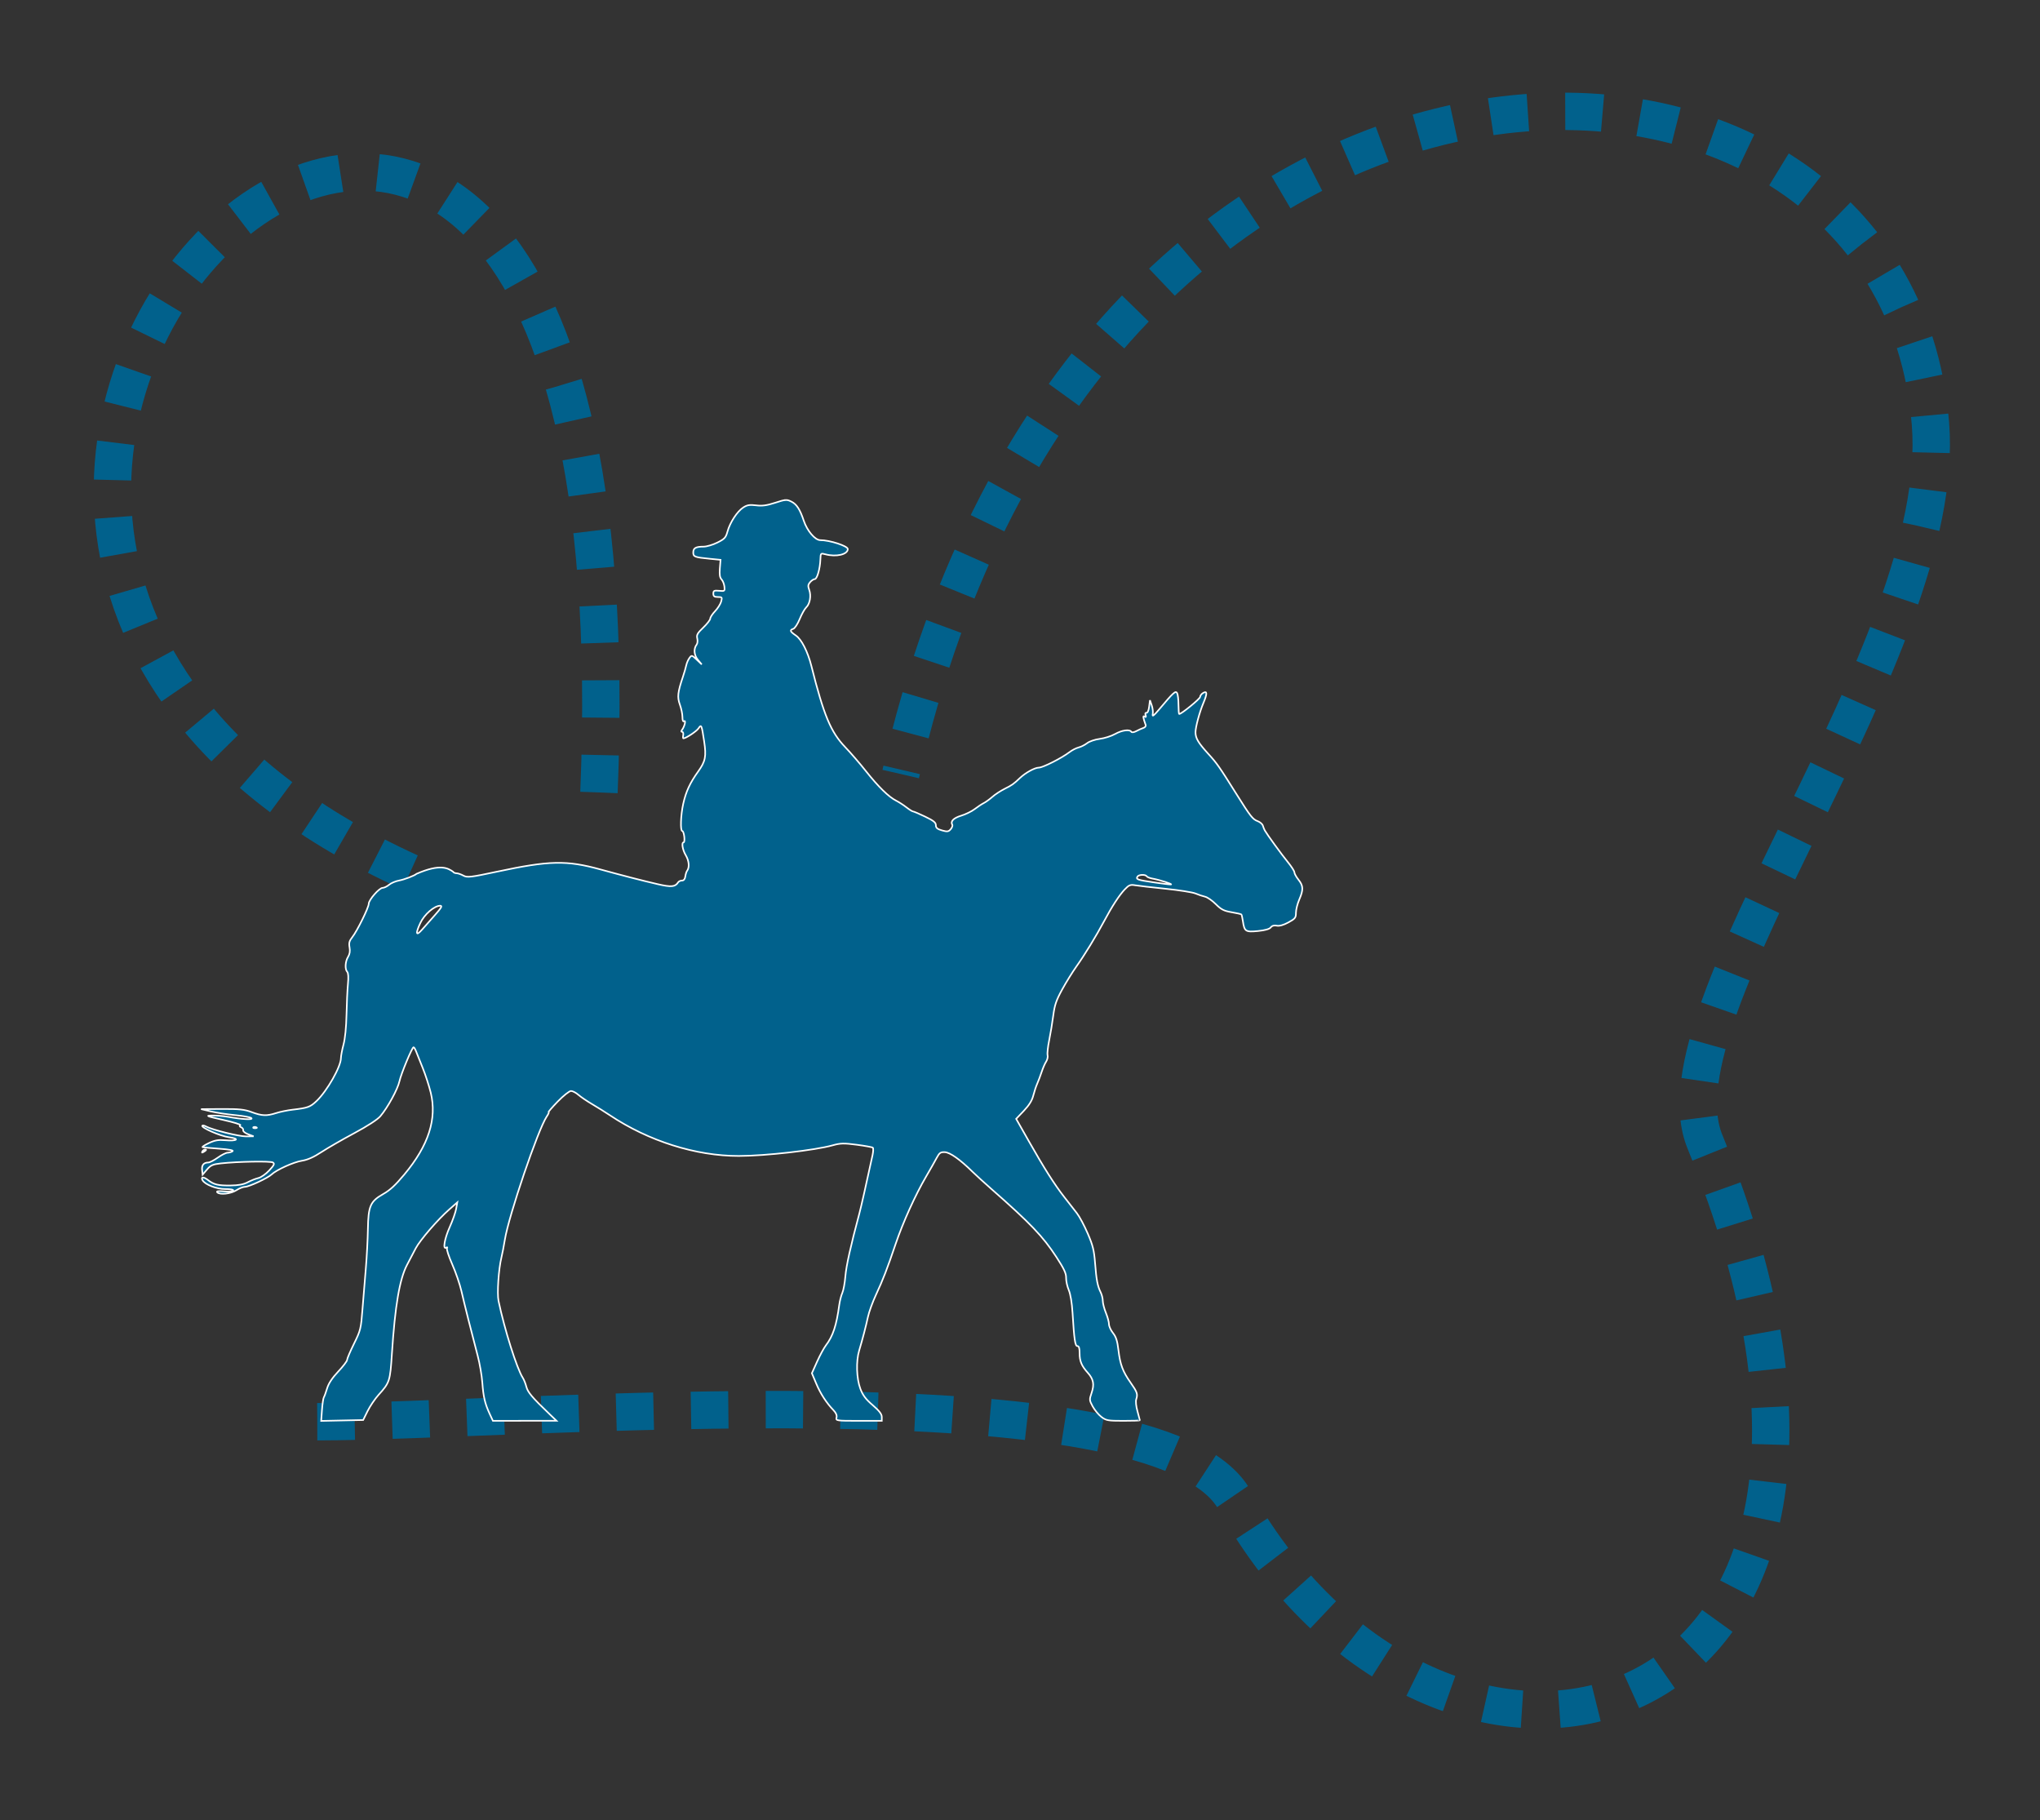 <?xml version="1.0" encoding="UTF-8" standalone="no"?>
<!-- Created with Inkscape (http://www.inkscape.org/) -->

<svg
   xmlns:dc="http://purl.org/dc/elements/1.1/"
   xmlns:cc="http://creativecommons.org/ns#"
   xmlns:rdf="http://www.w3.org/1999/02/22-rdf-syntax-ns#"
   xmlns:svg="http://www.w3.org/2000/svg"
   xmlns="http://www.w3.org/2000/svg"
   xmlns:sodipodi="http://sodipodi.sourceforge.net/DTD/sodipodi-0.dtd"
   xmlns:inkscape="http://www.inkscape.org/namespaces/inkscape"
   width="109.304mm"
   height="97.501mm"
   viewBox="0 0 109.304 97.501"
   version="1.1"
   id="svg8"
   sodipodi:docname="boucle etoile cavalier.svg"
   inkscape:version="0.92.4 (5da689c313, 2019-01-14)">
  <rect x="0" y="0" width="109.304" height="97.501" fill="#333333" stroke="none"/>
  <defs
     id="defs2">
    <marker
       inkscape:stockid="Arrow1Send"
       orient="auto"
       refY="0"
       refX="0"
       id="marker5058"
       style="overflow:visible"
       inkscape:isstock="true">
      <path
         id="path5056"
         d="M 0,0 5,-5 -12.5,0 5,5 Z"
         style="fill:#000000;fill-opacity:1;fill-rule:evenodd;stroke:#000000;stroke-width:1pt;stroke-opacity:1"
         transform="matrix(-0.2,0,0,-0.2,-1.2,0)"
         inkscape:connector-curvature="0" />
    </marker>
    <marker
       inkscape:stockid="Arrow1Mend"
       orient="auto"
       refY="0"
       refX="0"
       id="marker5006"
       style="overflow:visible"
       inkscape:isstock="true">
      <path
         id="path5004"
         d="M 0,0 5,-5 -12.5,0 5,5 Z"
         style="fill:#000000;fill-opacity:1;fill-rule:evenodd;stroke:#000000;stroke-width:1pt;stroke-opacity:1"
         transform="matrix(-0.4,0,0,-0.4,-4,0)"
         inkscape:connector-curvature="0" />
    </marker>
    <marker
       inkscape:stockid="Arrow1Mend"
       orient="auto"
       refY="0"
       refX="0"
       id="Arrow1Mend"
       style="overflow:visible"
       inkscape:isstock="true">
      <path
         id="path4543"
         d="M 0,0 5,-5 -12.5,0 5,5 Z"
         style="fill:#000000;fill-opacity:1;fill-rule:evenodd;stroke:#000000;stroke-width:1pt;stroke-opacity:1"
         transform="matrix(-0.4,0,0,-0.4,-4,0)"
         inkscape:connector-curvature="0" />
    </marker>
    <marker
       inkscape:stockid="Arrow1Send"
       orient="auto"
       refY="0"
       refX="0"
       id="Arrow1Send"
       style="overflow:visible"
       inkscape:isstock="true">
      <path
         id="path4549"
         d="M 0,0 5,-5 -12.5,0 5,5 Z"
         style="fill:#000000;fill-opacity:1;fill-rule:evenodd;stroke:#000000;stroke-width:1pt;stroke-opacity:1"
         transform="matrix(-0.2,0,0,-0.2,-1.2,0)"
         inkscape:connector-curvature="0" />
    </marker>
    <marker
       inkscape:stockid="Arrow2Mend"
       orient="auto"
       refY="0"
       refX="0"
       id="Arrow2Mend"
       style="overflow:visible"
       inkscape:isstock="true">
      <path
         id="path4561"
         style="fill:#000000;fill-opacity:1;fill-rule:evenodd;stroke:#000000;stroke-width:0.625;stroke-linejoin:round;stroke-opacity:1"
         d="M 8.719,4.034 -2.207,0.016 8.719,-4.002 c -1.745,2.372 -1.735,5.617 -6e-7,8.035 z"
         transform="scale(-0.6)"
         inkscape:connector-curvature="0" />
    </marker>
    <marker
       inkscape:stockid="Arrow1Lend"
       orient="auto"
       refY="0"
       refX="0"
       id="Arrow1Lend"
       style="overflow:visible"
       inkscape:isstock="true">
      <path
         id="path4537"
         d="M 0,0 5,-5 -12.5,0 5,5 Z"
         style="fill:#000000;fill-opacity:1;fill-rule:evenodd;stroke:#000000;stroke-width:1pt;stroke-opacity:1"
         transform="matrix(-0.8,0,0,-0.8,-10,0)"
         inkscape:connector-curvature="0" />
    </marker>
    <marker
       inkscape:stockid="Arrow1Lstart"
       orient="auto"
       refY="0"
       refX="0"
       id="Arrow1Lstart"
       style="overflow:visible"
       inkscape:isstock="true">
      <path
         id="path4534"
         d="M 0,0 5,-5 -12.5,0 5,5 Z"
         style="fill:#000000;fill-opacity:1;fill-rule:evenodd;stroke:#000000;stroke-width:1pt;stroke-opacity:1"
         transform="matrix(0.8,0,0,0.8,10,0)"
         inkscape:connector-curvature="0" />
    </marker>
  </defs>
  <sodipodi:namedview
     id="base"
     pagecolor="#ffffff"
     bordercolor="#666666"
     borderopacity="1.0"
     inkscape:pageopacity="0.0"
     inkscape:pageshadow="2"
     inkscape:zoom="0.7"
     inkscape:cx="108.80197"
     inkscape:cy="48.184631"
     inkscape:document-units="mm"
     inkscape:current-layer="layer1"
     showgrid="false"
     inkscape:window-width="1600"
     inkscape:window-height="837"
     inkscape:window-x="-8"
     inkscape:window-y="-8"
     inkscape:window-maximized="1"
     fit-margin-top="5"
     fit-margin-left="5"
     fit-margin-right="5"
     fit-margin-bottom="5" />
  <g
     inkscape:label="Calque 1"
     inkscape:groupmode="layer"
     id="layer1"
     transform="translate(-50.114,-85.569)">
    <g
       id="g3725"
       transform="matrix(0.265,0,0,0.265,42.548,113.976)"
       style="stroke:#01618c;stroke-opacity:1">
      <g
         id="g5169"
         style="display:inline;stroke:#01618c;stroke-opacity:1">
        <path
           sodipodi:nodetypes="csssc"
           inkscape:connector-curvature="0"
           id="path4532"
           d="m 92.705,180.211 c 40.952,-0.007 170.01,-11.621 185.451,15.792 42.836,76.046 144.71,48.742 95.108,-72.415 C 362.304,96.817 422.512,24.426 418.873,-21.49 411.546,-113.953 248.303,-116.588 210.665,49.27"
           style="fill:none;stroke:#01618c;stroke-width:7.559;stroke-linecap:butt;stroke-linejoin:miter;stroke-miterlimit:3.9;stroke-dasharray:7.559, 7.559;stroke-dashoffset:0;stroke-opacity:1" />
        <path
           sodipodi:nodetypes="cc"
           inkscape:connector-curvature="0"
           id="path4532-18"
           d="M 149.654,52.997 C 160.238,-203.314 -52.296,1.139 116.982,71.574"
           style="fill:none;stroke:#01618c;stroke-width:7.559;stroke-linecap:butt;stroke-linejoin:miter;stroke-miterlimit:3.9;stroke-dasharray:7.559, 7.559;stroke-dashoffset:0;stroke-opacity:1" />
      </g>
    </g>
    <g
       id="g5245"
       transform="matrix(0.265,0,0,0.265,-88.671,141.531)"
       style="fill:#01618c;fill-opacity:1;stroke:#01618c;stroke-opacity:1">
      <path
         sodipodi:nodetypes="cccssccscccscsscsccscscccscsssssccccccccccccccccscsssccssscscssccsccccsscscssccccsssccccccccccccccsscccccsscsccsssccscccsssscscsscscccccccccsccccccscsssccccccccccccccsccccccccscccccccccssccccccscccccsccsccccccccccscccccccsccscccsccccccccccsccccccccscccccccsscsccccssscsccsssccsccscscssccscccccccsccssccscccsscccscccccccccccccscccccccccccc"
         inkscape:connector-curvature="0"
         id="path28"
         d="m 682.534,-110.098 c 0.437,-0.028 0.731,0.093 1.219,0.337 1.052,0.527 1.707,1.547 2.487,3.87 0.68,2.027 2.273,3.902 3.315,3.902 1.925,0 5.576,1.183 5.576,1.806 0,1.101 -2.349,1.648 -4.543,1.057 -0.933,-0.251 -0.949,-0.234 -0.997,1.049 -0.072,1.894 -0.668,3.972 -1.14,3.972 -0.225,0 -0.645,0.275 -0.934,0.611 -0.43,0.499 -0.465,0.785 -0.185,1.558 0.431,1.191 0.151,2.83 -0.605,3.549 -0.319,0.304 -0.911,1.361 -1.316,2.348 -0.405,0.987 -0.986,1.878 -1.289,1.979 -0.789,0.263 -0.685,0.536 0.515,1.353 1.141,0.776 2.409,3.273 3.139,6.177 2.503,9.962 3.921,13.361 6.841,16.394 1.059,1.1 2.932,3.271 4.163,4.824 2.515,3.172 4.629,5.24 6.124,5.993 0.554,0.279 1.493,0.885 2.084,1.347 0.592,0.462 1.197,0.84 1.345,0.84 0.147,0 1.245,0.469 2.439,1.041 1.698,0.812 2.17,1.191 2.17,1.738 0,0.539 0.286,0.78 1.242,1.049 1.064,0.299 1.317,0.263 1.751,-0.241 0.279,-0.324 0.422,-0.732 0.319,-0.908 -0.405,-0.689 0.254,-1.356 1.814,-1.832 0.898,-0.274 2.116,-0.869 2.706,-1.321 0.591,-0.453 1.426,-1.007 1.856,-1.229 0.43,-0.223 1.218,-0.792 1.751,-1.267 0.533,-0.475 1.656,-1.208 2.498,-1.628 1.481,-0.739 1.746,-0.927 3.097,-2.203 1.103,-1.042 2.976,-2.065 3.78,-2.065 0.82,0 4.62,-1.92 6.215,-3.14 0.516,-0.394 1.339,-0.816 1.829,-0.938 0.49,-0.122 1.267,-0.513 1.726,-0.87 0.459,-0.357 1.605,-0.746 2.546,-0.862 0.941,-0.117 2.33,-0.557 3.086,-0.978 1.412,-0.788 2.979,-1.004 3.301,-0.457 0.107,0.183 0.53,0.121 1.034,-0.148 0.469,-0.251 1.112,-0.538 1.43,-0.64 0.319,-0.101 0.515,-0.367 0.435,-0.591 -0.541,-1.512 -0.596,-1.96 -0.212,-1.71 0.283,0.184 0.341,0.102 0.2,-0.283 -0.121,-0.332 -0.052,-0.513 0.177,-0.465 0.222,0.046 0.443,-0.459 0.54,-1.235 l 0.164,-1.315 0.362,1.047 c 0.2,0.575 0.288,1.388 0.195,1.806 -0.124,0.555 0.24,0.273 1.346,-1.045 2.839,-3.379 3.27,-3.772 3.58,-3.258 0.154,0.256 0.282,1.315 0.284,2.354 0.003,1.039 0.069,1.889 0.147,1.889 0.46,0 4.234,-3.086 4.234,-3.463 0,-0.251 0.28,-0.615 0.624,-0.808 0.821,-0.462 0.831,0.152 0.033,2.045 -0.782,1.851 -1.594,4.865 -1.594,5.913 0,1.207 0.55,2.136 2.58,4.361 1.786,1.957 2.174,2.514 5.758,8.23 2.773,4.424 3.235,5.015 4.213,5.373 0.491,0.18 0.972,0.592 1.068,0.916 0.096,0.325 0.271,0.758 0.387,0.962 0.498,0.873 3.443,4.918 4.665,6.408 0.73,0.891 1.327,1.824 1.327,2.075 0,0.251 0.369,0.918 0.82,1.482 0.994,1.242 1.024,2.025 0.156,4.028 -0.365,0.843 -0.664,2.036 -0.664,2.653 0,1.009 -0.154,1.206 -1.524,1.953 -0.981,0.535 -1.818,0.77 -2.357,0.662 -0.543,-0.109 -0.969,0.013 -1.213,0.347 -0.244,0.335 -1.144,0.591 -2.575,0.734 -2.505,0.249 -2.758,0.087 -3.055,-1.947 -0.102,-0.7 -0.244,-1.333 -0.315,-1.407 -0.07,-0.074 -0.966,-0.276 -1.991,-0.449 -1.536,-0.26 -2.094,-0.547 -3.175,-1.628 -0.721,-0.722 -1.695,-1.398 -2.163,-1.504 -0.467,-0.106 -1.342,-0.398 -1.943,-0.65 -0.601,-0.251 -3.344,-0.684 -6.093,-0.962 -2.75,-0.278 -5.501,-0.594 -6.114,-0.702 -0.964,-0.169 -1.252,-0.054 -2.107,0.846 -1.104,1.161 -2.591,3.448 -4.169,6.416 -1.554,2.924 -3.981,6.893 -5.601,9.163 -0.787,1.103 -2.086,3.199 -2.885,4.657 -1.191,2.172 -1.516,3.123 -1.793,5.255 -0.186,1.432 -0.555,3.677 -0.822,4.986 -0.266,1.31 -0.413,2.668 -0.326,3.017 0.087,0.35 -0.042,0.935 -0.286,1.301 -0.244,0.367 -0.651,1.301 -0.906,2.075 -0.255,0.774 -0.661,1.852 -0.902,2.394 -0.241,0.542 -0.601,1.631 -0.801,2.422 -0.249,0.986 -0.848,1.948 -1.909,3.064 l -1.547,1.624 2.55,4.493 c 3.176,5.596 5.195,8.776 7.211,11.356 0.862,1.103 1.995,2.555 2.519,3.226 0.524,0.671 1.51,2.519 2.193,4.106 1.04,2.417 1.281,3.393 1.484,6.007 0.263,3.4 0.495,4.601 1.135,5.89 0.23,0.464 0.421,1.238 0.421,1.72 0.001,0.482 0.282,1.565 0.626,2.408 0.344,0.843 0.626,1.879 0.626,2.302 0,0.423 0.366,1.225 0.812,1.782 0.62,0.775 0.879,1.589 1.099,3.448 0.345,2.923 0.868,4.321 2.462,6.59 1.342,1.909 1.478,2.31 1.14,3.354 -0.137,0.423 -0.034,1.436 0.25,2.44 0.267,0.945 0.486,1.765 0.486,1.822 0,0.058 -1.52,0.104 -3.378,0.104 -3.1,0 -3.461,-0.065 -4.421,-0.81 -0.575,-0.446 -1.362,-1.396 -1.749,-2.111 -0.673,-1.246 -0.682,-1.361 -0.214,-2.731 0.587,-1.717 0.386,-2.774 -0.774,-4.064 -1.262,-1.404 -1.652,-2.337 -1.652,-3.954 0,-1.008 -0.13,-1.44 -0.433,-1.44 -0.474,0 -0.657,-1.237 -0.997,-6.735 -0.126,-2.031 -0.418,-3.787 -0.765,-4.599 -0.308,-0.723 -0.549,-1.832 -0.534,-2.464 0.021,-0.899 -0.407,-1.817 -1.97,-4.22 -2.677,-4.117 -5.27,-6.829 -13.111,-13.72 -1.461,-1.284 -3.218,-2.888 -3.906,-3.565 -2.458,-2.42 -4.487,-3.851 -5.527,-3.902 -0.863,-0.042 -1.106,0.127 -1.648,1.151 -0.35,0.661 -1.315,2.363 -2.144,3.779 -2.175,3.72 -4.67,9.234 -6.145,13.579 -1.736,5.117 -2.561,7.25 -4.001,10.347 -0.672,1.445 -1.396,3.441 -1.61,4.435 -0.411,1.908 -1.084,4.487 -1.783,6.827 -0.641,2.144 -0.536,5.617 0.233,7.679 0.502,1.348 1.082,2.121 2.5,3.34 1.329,1.142 1.846,1.81 1.846,2.382 v 0.794 h -4.659 c -4.521,0 -4.652,-0.019 -4.491,-0.664 0.107,-0.43 -0.096,-0.936 -0.576,-1.436 -1.464,-1.522 -2.657,-3.356 -3.526,-5.421 l -0.885,-2.101 1.049,-2.334 c 0.577,-1.283 1.372,-2.758 1.768,-3.276 1.444,-1.892 2.155,-4.031 2.71,-8.158 0.114,-0.85 0.396,-1.959 0.626,-2.464 0.23,-0.505 0.51,-2.025 0.622,-3.38 0.175,-2.121 1.058,-6.093 2.815,-12.647 0.37,-1.38 1.373,-5.814 2.674,-11.823 0.156,-0.722 0.184,-1.403 0.063,-1.512 -0.121,-0.109 -1.586,-0.378 -3.254,-0.597 -2.592,-0.342 -3.295,-0.325 -4.842,0.108 -3.606,1.011 -13.66,2.153 -19.005,2.159 -8.685,0.01 -18.252,-3.012 -26.082,-8.24 -0.945,-0.631 -2.562,-1.642 -3.593,-2.246 -1.031,-0.604 -2.274,-1.448 -2.76,-1.875 -0.486,-0.427 -1.158,-0.776 -1.493,-0.776 -0.335,0 -1.542,0.961 -2.681,2.135 -1.139,1.174 -1.969,2.135 -1.844,2.135 0.125,0 -0.047,0.405 -0.383,0.902 -1.746,2.578 -7.67,19.995 -8.464,24.883 -0.205,1.265 -0.518,2.89 -0.696,3.613 -0.569,2.308 -0.901,7.274 -0.585,8.776 1.213,5.78 3.711,13.689 4.905,15.534 0.234,0.361 0.56,1.181 0.725,1.822 0.286,1.113 1.183,2.169 4.684,5.52 l 1.405,1.345 -6.427,0.008 -6.429,0.008 -0.646,-1.395 c -0.967,-2.091 -1.281,-3.425 -1.495,-6.324 -0.107,-1.445 -0.526,-3.884 -0.933,-5.419 -1.176,-4.446 -2.69,-10.468 -3.305,-13.14 -0.312,-1.355 -1.141,-3.765 -1.842,-5.357 -0.701,-1.592 -1.18,-3.057 -1.064,-3.254 0.126,-0.215 0.065,-0.265 -0.151,-0.124 -0.738,0.48 -0.347,-1.824 0.708,-4.166 0.587,-1.305 1.17,-2.96 1.297,-3.677 l 0.231,-1.305 -1.594,1.403 c -2.398,2.111 -5.948,6.225 -6.831,7.917 -0.431,0.825 -1.21,2.314 -1.732,3.308 -1.518,2.889 -2.421,8.196 -3.067,18.014 -0.363,5.524 -0.445,5.777 -2.689,8.264 -0.733,0.813 -1.735,2.29 -2.226,3.284 l -0.892,1.806 -4.245,0.092 -4.245,0.09 0.16,-2.225 c 0.089,-1.224 0.259,-2.374 0.378,-2.554 0.119,-0.181 0.416,-0.993 0.66,-1.806 0.298,-0.994 1.032,-2.105 2.243,-3.39 0.99,-1.051 1.8,-2.114 1.8,-2.362 0,-0.248 0.627,-1.719 1.392,-3.27 1.334,-2.703 1.405,-2.995 1.718,-7.001 0.18,-2.299 0.486,-6.028 0.679,-8.286 0.193,-2.258 0.379,-5.806 0.414,-7.883 0.078,-4.684 0.486,-5.609 3.139,-7.115 1.347,-0.765 2.424,-1.765 4.243,-3.944 4.89,-5.856 6.622,-11.242 5.319,-16.541 -0.332,-1.351 -1.051,-3.565 -1.596,-4.92 -0.545,-1.355 -1.15,-2.869 -1.345,-3.366 -0.194,-0.497 -0.427,-0.897 -0.519,-0.89 -0.307,0.024 -2.54,5.4 -2.855,6.875 -0.342,1.601 -2.395,5.358 -3.873,7.089 -0.573,0.672 -2.631,2.005 -5.3,3.434 -2.4,1.285 -5.383,3.005 -6.629,3.821 -1.547,1.014 -2.79,1.567 -3.917,1.74 -1.664,0.256 -5.15,1.831 -6.143,2.775 -0.763,0.726 -4.585,2.5 -5.386,2.5 -0.37,0 -1.138,0.303 -1.709,0.674 -1.13,0.734 -3.364,0.986 -3.887,0.437 -0.228,-0.24 0.185,-0.299 1.362,-0.196 0.929,0.081 1.772,0.006 1.873,-0.166 0.109,-0.185 -0.545,-0.308 -1.6,-0.301 -1.744,0.012 -4.085,-0.89 -4.606,-1.776 -0.409,-0.696 0.188,-0.747 1.036,-0.088 1.245,0.968 2.086,1.174 4.642,1.143 1.581,-0.019 2.638,-0.22 3.46,-0.658 0.651,-0.346 1.618,-0.728 2.149,-0.848 0.531,-0.12 1.515,-0.81 2.186,-1.532 0.999,-1.075 1.135,-1.368 0.755,-1.614 -0.477,-0.31 -7.103,-0.192 -10.525,0.186 -1.639,0.181 -2.064,0.37 -2.811,1.245 l -0.881,1.033 -0.103,-0.95 c -0.107,-0.984 0.324,-1.5 1.259,-1.51 0.292,-0.003 1.157,-0.448 1.92,-0.99 0.764,-0.542 1.649,-0.987 1.968,-0.99 0.319,-0.003 0.776,-0.134 1.015,-0.293 0.278,-0.185 -0.683,-0.371 -2.657,-0.513 -1.7,-0.122 -3.23,-0.261 -3.402,-0.309 -0.172,-0.048 0.39,-0.42 1.249,-0.826 1.225,-0.579 1.941,-0.705 3.317,-0.581 2.424,0.218 3.061,-0.303 0.742,-0.607 -1.707,-0.224 -5.712,-1.969 -5.363,-2.336 0.087,-0.092 0.415,-0.023 0.73,0.152 1.228,0.681 6.675,2.033 8.117,2.015 l 1.52,-0.018 -1.095,-0.409 c -0.602,-0.224 -1.057,-0.59 -1.013,-0.812 0.045,-0.222 -0.142,-0.493 -0.416,-0.603 -0.321,-0.129 -0.379,-0.279 -0.16,-0.421 0.186,-0.121 -1.383,-0.604 -3.488,-1.073 -3.346,-0.744 -3.628,-0.854 -2.245,-0.882 0.871,-0.018 2.346,0.103 3.28,0.271 2.82,0.505 5.054,0.63 4.703,0.261 -0.172,-0.181 -1.622,-0.452 -3.221,-0.601 -1.599,-0.149 -3.822,-0.486 -4.939,-0.748 l -2.031,-0.477 4.23,-0.026 c 3.473,-0.021 4.546,0.092 6.006,0.632 2.097,0.775 3.012,0.81 4.955,0.19 0.793,-0.253 2.269,-0.558 3.28,-0.676 3.119,-0.363 3.588,-0.53 4.875,-1.752 2.14,-2.033 4.934,-6.951 4.934,-8.687 0,-0.42 0.232,-1.644 0.519,-2.721 0.324,-1.217 0.555,-3.512 0.61,-6.065 0.049,-2.258 0.179,-5.045 0.29,-6.193 0.13,-1.348 0.08,-2.216 -0.141,-2.448 -0.501,-0.527 -0.417,-2.101 0.162,-3.029 0.346,-0.555 0.442,-1.158 0.305,-1.925 -0.159,-0.889 -0.047,-1.306 0.547,-2.053 0.976,-1.226 3.332,-6.004 3.332,-6.757 0,-0.787 2.119,-3.216 2.805,-3.216 0.301,0 0.889,-0.283 1.308,-0.63 0.419,-0.346 1.317,-0.729 1.995,-0.85 1.069,-0.191 3.153,-0.988 3.555,-1.359 4.84,-2.107 6.38,-1.122 7.367,-0.443 0.105,0.179 0.428,0.326 0.719,0.327 0.291,0.001 0.915,0.214 1.387,0.473 0.778,0.427 1.417,0.352 6.875,-0.81 10.538,-2.244 13.998,-2.318 20.835,-0.435 4.407,1.213 8.575,2.286 11.639,2.991 2.692,0.62 3.489,0.543 4.074,-0.387 0.123,-0.196 0.475,-0.355 0.782,-0.355 0.357,0 0.596,-0.296 0.666,-0.822 0.059,-0.452 0.222,-0.968 0.36,-1.149 0.517,-0.673 0.408,-2.007 -0.254,-3.122 -0.673,-1.135 -0.92,-2.628 -0.435,-2.628 0.137,0 0.192,-0.516 0.122,-1.149 -0.07,-0.632 -0.253,-1.149 -0.406,-1.149 -0.433,0 -0.318,-3.226 0.195,-5.514 0.549,-2.448 1.363,-4.209 3.002,-6.492 1.493,-2.079 1.69,-3.055 1.226,-6.113 -0.511,-3.369 -0.564,-3.492 -1.139,-2.63 -0.4,0.6 -2.554,2.025 -3.063,2.025 -0.083,0 -0.097,-0.296 -0.03,-0.658 0.066,-0.361 -0.029,-0.658 -0.212,-0.658 -0.225,0 -0.232,-0.134 -0.021,-0.411 0.501,-0.658 0.829,-2.01 0.423,-1.746 -0.226,0.147 -0.347,-0.147 -0.347,-0.85 0,-0.592 -0.232,-1.717 -0.517,-2.5 -0.552,-1.521 -0.447,-2.477 0.626,-5.66 0.274,-0.813 0.573,-1.848 0.666,-2.3 0.092,-0.452 0.377,-1.107 0.633,-1.458 0.454,-0.621 0.492,-0.614 1.482,0.327 l 1.015,0.966 -0.778,-0.928 c -0.796,-0.948 -0.901,-2.255 -0.248,-3.092 0.174,-0.223 0.226,-0.783 0.116,-1.243 -0.167,-0.7 0.033,-1.057 1.217,-2.189 0.778,-0.744 1.413,-1.563 1.413,-1.82 0,-0.257 0.441,-0.93 0.978,-1.496 0.538,-0.565 1.09,-1.442 1.228,-1.947 0.233,-0.856 0.188,-0.916 -0.666,-0.916 -0.719,0 -0.915,-0.148 -0.915,-0.684 0,-0.589 0.16,-0.668 1.171,-0.575 1.13,0.104 1.169,0.075 1.066,-0.848 -0.059,-0.527 -0.321,-1.182 -0.582,-1.456 -0.344,-0.362 -0.437,-0.97 -0.338,-2.225 l 0.137,-1.728 -2.056,-0.2 c -3.2,-0.313 -3.461,-0.411 -3.461,-1.289 0,-0.891 0.515,-1.177 2.105,-1.177 0.614,0 1.862,-0.372 2.775,-0.826 1.456,-0.724 1.705,-0.996 2.041,-2.217 0.507,-1.847 1.969,-4.082 3.187,-4.872 0.786,-0.51 1.309,-0.597 2.601,-0.433 1.217,0.155 2.176,0.024 3.87,-0.527 1.055,-0.343 1.634,-0.519 2.071,-0.547 z m 72.107,75.786 c -0.405,0.013 -0.812,0.129 -0.936,0.341 -0.332,0.564 -0.04,0.669 3.193,1.151 1.689,0.252 3.282,0.45 3.54,0.441 0.581,-0.019 -2.284,-0.94 -3.675,-1.181 -0.56,-0.097 -1.096,-0.308 -1.19,-0.469 -0.12,-0.204 -0.525,-0.295 -0.931,-0.283 z m -141.905,6.231 c -1.209,0 -3.222,1.752 -4.045,3.519 -1.004,2.155 -0.857,2.7 0.357,1.319 0.516,-0.586 1.689,-1.914 2.609,-2.951 1.29,-1.455 1.538,-1.887 1.079,-1.887 z m -37.565,44.716 c -0.109,0.005 -0.202,0.034 -0.254,0.088 -0.104,0.109 0.081,0.187 0.41,0.172 0.364,-0.016 0.438,-0.094 0.189,-0.198 -0.113,-0.048 -0.237,-0.067 -0.345,-0.062 z m -9.929,4.563 c 0.224,0.003 0.186,0.131 -0.096,0.323 -0.6,0.408 -0.709,0.408 -0.469,0 0.106,-0.181 0.36,-0.326 0.565,-0.323 z"
         style="fill:#01618c;fill-opacity:1;stroke:#ffffff;stroke-width:0.32;stroke-opacity:1"
         inkscape:label="cheval" />
    </g>
  </g>
</svg>

